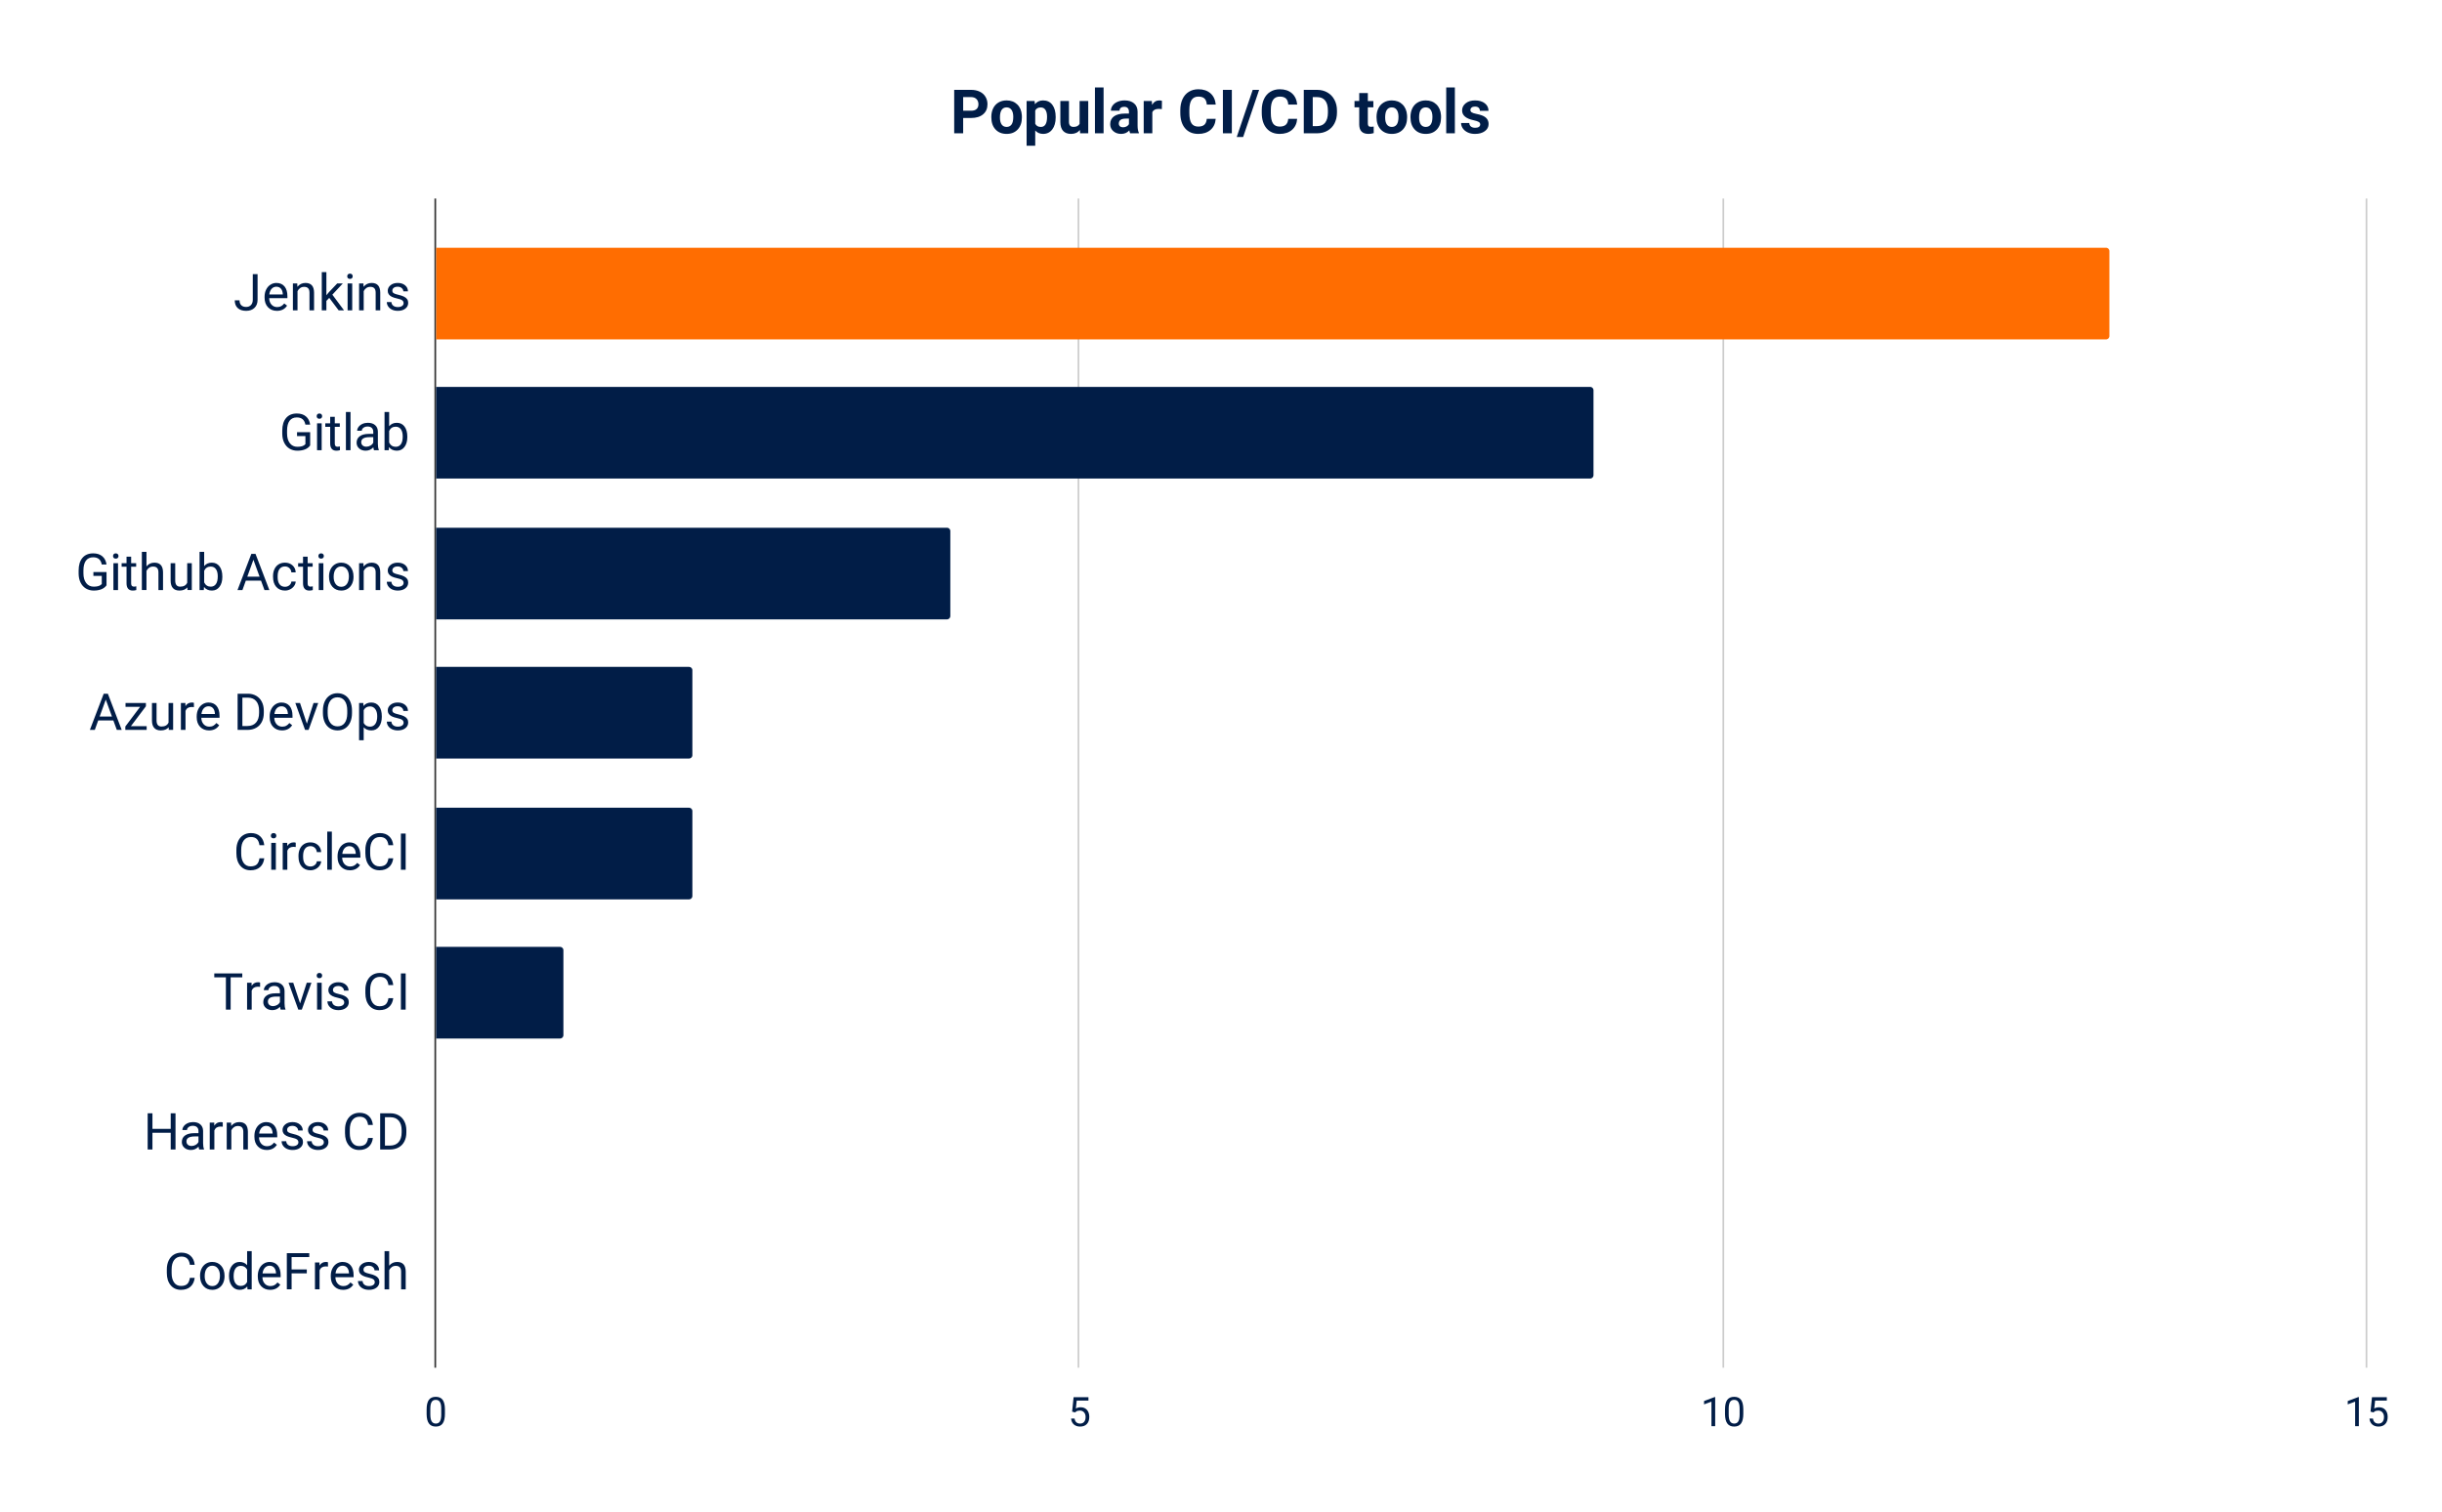 <svg viewBox="0 0 1439 891" fill="none" stroke-linecap="square" stroke-miterlimit="10" xmlns="http://www.w3.org/2000/svg"><path fill="#fff" d="M0 0h1439v891H0V0z"></path><path stroke="#333" stroke-linecap="butt" d="M256.5 117.5v688"></path><path stroke="#ccc" stroke-linecap="butt" d="M635.5 117.5v688m380-688v688m379-688v688"></path><path clip-path="url(#id_0)" d="M257 200v-54h984a2 2 0 012 2v50a2 2 0 01-2 2z"></path><path fill="#ff6d01" clip-path="url(#id_0)" d="M257 200v-54h984a2 2 0 012 2v50a2 2 0 01-2 2z"></path><path clip-path="url(#id_0)" d="M257 282v-54h680a2 2 0 012 2v50a2 2 0 01-2 2z"></path><path fill="#011d47" clip-path="url(#id_0)" d="M257 282v-54h680a2 2 0 012 2v50a2 2 0 01-2 2z"></path><path clip-path="url(#id_0)" d="M257 365v-54h301a2 2 0 012 2v50a2 2 0 01-2 2z"></path><path fill="#011d47" clip-path="url(#id_0)" d="M257 365v-54h301a2 2 0 012 2v50a2 2 0 01-2 2z"></path><path clip-path="url(#id_0)" d="M257 447v-54h149a2 2 0 012 2v50a2 2 0 01-2 2z"></path><path fill="#011d47" clip-path="url(#id_0)" d="M257 447v-54h149a2 2 0 012 2v50a2 2 0 01-2 2z"></path><path clip-path="url(#id_0)" d="M257 530v-54h149a2 2 0 012 2v50a2 2 0 01-2 2z"></path><path fill="#011d47" clip-path="url(#id_0)" d="M257 530v-54h149a2 2 0 012 2v50a2 2 0 01-2 2z"></path><path clip-path="url(#id_0)" d="M257 612v-54h73a2 2 0 012 2v50a2 2 0 01-2 2z"></path><path fill="#011d47" clip-path="url(#id_0)" d="M257 612v-54h73a2 2 0 012 2v50a2 2 0 01-2 2z"></path><path clip-path="url(#id_0)" d="M257 694v-54 54z"></path><path fill="#011d47" clip-path="url(#id_0)" d="M257 694v-54 54z"></path><path clip-path="url(#id_0)" d="M257 777v-54 54z"></path><path fill="#011d47" clip-path="url(#id_0)" d="M257 777v-54 54z"></path><path fill="#011d47" d="M148.956 161.555h2.828v15.11q0 3.046-1.843 4.78-1.828 1.735-4.891 1.735-3.172 0-4.953-1.625-1.766-1.625-1.766-4.563h2.813q0 1.828 1 2.86 1 1.03 2.906 1.03 1.75 0 2.813-1.093 1.078-1.11 1.093-3.094v-15.14zm14.219 21.625q-3.219 0-5.25-2.11-2.016-2.125-2.016-5.671v-.5q0-2.36.907-4.204.906-1.859 2.515-2.906 1.625-1.047 3.516-1.047 3.078 0 4.797 2.032 1.719 2.03 1.719 5.828v1.125h-10.735q.047 2.343 1.36 3.797 1.312 1.437 3.343 1.437 1.422 0 2.422-.578 1-.594 1.75-1.563l1.656 1.297q-2 3.063-5.984 3.063zm-.328-14.219q-1.64 0-2.766 1.203-1.11 1.188-1.375 3.344h7.938v-.203q-.11-2.063-1.11-3.203-1-1.14-2.687-1.14zm12.312-1.922l.094 1.985q1.813-2.282 4.75-2.282 5.016 0 5.063 5.672v10.469h-2.703v-10.484q-.016-1.72-.797-2.532-.766-.828-2.391-.828-1.313 0-2.313.703-1 .703-1.546 1.844v11.297h-2.72v-15.844h2.563zm18.86 8.5l-1.688 1.781v5.563h-2.718v-22.5h2.718v13.61l1.438-1.75 4.937-5.204h3.297l-6.156 6.61 6.875 9.234h-3.172l-5.531-7.344zm13.531 7.344h-2.719v-15.844h2.719v15.844zm-2.938-20.047q0-.672.407-1.125.406-.453 1.187-.453.797 0 1.203.453.422.453.422 1.125 0 .656-.422 1.094-.406.437-1.203.437-.781 0-1.187-.437-.406-.438-.406-1.094zm9.547 4.203l.094 1.985q1.813-2.282 4.75-2.282 5.016 0 5.063 5.672v10.469h-2.703v-10.484q-.016-1.72-.797-2.532-.766-.828-2.391-.828-1.313 0-2.313.703-1 .703-1.546 1.844v11.297h-2.72v-15.844h2.563zm23.672 11.64q0-1.093-.828-1.702-.828-.61-2.89-1.047-2.047-.438-3.266-1.047-1.203-.625-1.781-1.469-.578-.86-.578-2.031 0-1.953 1.64-3.297 1.656-1.344 4.219-1.344 2.687 0 4.36 1.39 1.687 1.392 1.687 3.563h-2.719q0-1.125-.953-1.921-.938-.813-2.375-.813-1.484 0-2.328.656-.828.64-.828 1.672 0 .985.78 1.485.782.5 2.798.953 2.031.453 3.297 1.093 1.265.625 1.859 1.516.61.875.61 2.156 0 2.125-1.704 3.407-1.687 1.28-4.406 1.28-1.89 0-3.36-.671-1.468-.688-2.296-1.89-.828-1.204-.828-2.61h2.718q.063 1.36 1.079 2.156 1.03.797 2.687.797 1.547 0 2.469-.625.937-.625.937-1.656zm-55.062 83.826q-1.078 1.547-3.031 2.328-1.938.766-4.516.766-2.594 0-4.625-1.219-2.016-1.234-3.125-3.484-1.11-2.266-1.14-5.235v-1.859q0-4.812 2.25-7.469 2.25-2.656 6.327-2.656 3.344 0 5.375 1.719 2.032 1.703 2.485 4.828h-2.813q-.781-4.234-5.031-4.234-2.828 0-4.297 1.984-1.453 1.984-1.469 5.75v1.75q0 3.594 1.641 5.719 1.64 2.11 4.438 2.11 1.593 0 2.78-.345 1.188-.359 1.954-1.203v-4.781h-4.938v-2.297h7.735v7.828zm6.781 2.797h-2.719v-15.844h2.719v15.844zm-2.938-20.047q0-.672.407-1.125.406-.453 1.187-.453.797 0 1.203.453.422.453.422 1.125 0 .656-.422 1.094-.406.437-1.203.437-.781 0-1.187-.437-.406-.438-.406-1.094zm10.672.36v3.843h2.954v2.094h-2.954v9.828q0 .953.391 1.438.39.468 1.344.468.469 0 1.297-.187v2.203q-1.078.297-2.078.297-1.829 0-2.75-1.094-.922-1.11-.922-3.125v-9.828h-2.891v-2.094h2.89v-3.843h2.72zm9.266 19.687h-2.719v-22.5h2.719v22.5zm13.844 0q-.235-.469-.39-1.672-1.891 1.969-4.516 1.969-2.344 0-3.844-1.328t-1.5-3.36q0-2.484 1.875-3.843 1.89-1.375 5.312-1.375h2.625v-1.25q0-1.422-.843-2.25-.844-.844-2.5-.844-1.454 0-2.438.734-.984.72-.984 1.766h-2.72q0-1.188.845-2.297.843-1.11 2.28-1.75 1.438-.64 3.173-.64 2.734 0 4.281 1.374 1.563 1.36 1.625 3.766v7.297q0 2.172.547 3.469v.234h-2.828zm-4.5-2.062q1.265 0 2.406-.657 1.156-.672 1.656-1.718v-3.25h-2.125q-4.968 0-4.968 2.906 0 1.281.843 2 .844.719 2.188.719zm24.125-5.688q0 3.64-1.672 5.844-1.672 2.203-4.484 2.203-3 0-4.641-2.125l-.125 1.828h-2.5v-22.5h2.719v8.39q1.64-2.03 4.515-2.03 2.89 0 4.532 2.187 1.656 2.172 1.656 5.969v.234zm-2.703-.312q0-2.766-1.078-4.266-1.063-1.516-3.079-1.516-2.671 0-3.843 2.485v6.86q1.234 2.5 3.875 2.5 1.953 0 3.03-1.517 1.095-1.515 1.095-4.546zM62.769 344.924q-1.078 1.547-3.032 2.329-1.937.765-4.515.765-2.594 0-4.625-1.219-2.016-1.234-3.125-3.484-1.11-2.266-1.14-5.234v-1.86q0-4.812 2.25-7.469 2.25-2.656 6.327-2.656 3.344 0 5.375 1.719 2.032 1.703 2.485 4.828h-2.813q-.781-4.234-5.031-4.234-2.828 0-4.297 1.984-1.453 1.985-1.469 5.75v1.75q0 3.594 1.641 5.719 1.64 2.11 4.438 2.11 1.593 0 2.78-.344 1.188-.36 1.954-1.204v-4.78h-4.938v-2.298h7.735v7.828zm6.781 2.797h-2.719v-15.844h2.719v15.844zm-2.938-20.047q0-.671.407-1.125.406-.453 1.187-.453.797 0 1.203.453.422.454.422 1.125 0 .657-.422 1.094-.406.438-1.203.438-.781 0-1.187-.438-.407-.437-.407-1.094zm10.672.36v3.844h2.953v2.093h-2.953v9.828q0 .954.391 1.438.39.469 1.344.469.468 0 1.297-.188v2.203q-1.079.297-2.079.297-1.828 0-2.75-1.094-.921-1.109-.921-3.125v-9.828h-2.891v-2.094h2.89v-3.843h2.72zm9.032 5.75q1.796-2.203 4.687-2.203 5.016 0 5.063 5.671v10.47h-2.704v-10.485q-.015-1.719-.796-2.531-.766-.829-2.391-.829-1.313 0-2.313.704-1 .703-1.546 1.843v11.297h-2.72v-22.5h2.72v8.563zm24.078 12.375q-1.594 1.86-4.657 1.86-2.53 0-3.859-1.47-1.328-1.484-1.328-4.359v-10.313h2.703v10.235q0 3.61 2.922 3.61 3.11 0 4.14-2.329v-11.515h2.704v15.843h-2.578l-.047-1.562zm20.625-6.188q0 3.64-1.672 5.844-1.672 2.203-4.485 2.203-3 0-4.64-2.125l-.125 1.828h-2.5v-22.5h2.719v8.39q1.64-2.03 4.515-2.03 2.89 0 4.532 2.187 1.656 2.172 1.656 5.969v.234zm-2.703-.312q0-2.766-1.079-4.266-1.062-1.515-3.078-1.515-2.672 0-3.843 2.484v6.86q1.234 2.5 3.875 2.5 1.953 0 3.03-1.516 1.095-1.516 1.095-4.547zm25.484 2.5h-8.938l-2 5.562h-2.906l8.157-21.328h2.453l8.156 21.328h-2.875l-2.047-5.562zm-8.078-2.313h7.25l-3.64-9.984-3.61 9.984zm22.234 5.953q1.453 0 2.532-.875 1.093-.875 1.203-2.203h2.562q-.062 1.36-.937 2.594-.86 1.234-2.313 1.969-1.437.734-3.047.734-3.234 0-5.156-2.156-1.906-2.172-1.906-5.922v-.453q0-2.313.844-4.11.859-1.812 2.437-2.796 1.594-1 3.766-1 2.672 0 4.437 1.593 1.766 1.594 1.875 4.141h-2.562q-.11-1.531-1.157-2.516-1.046-1-2.593-1-2.063 0-3.203 1.5-1.125 1.485-1.125 4.297v.5q0 2.75 1.125 4.235 1.125 1.468 3.218 1.468zm13.328-17.765v3.844h2.954v2.093h-2.954v9.828q0 .954.391 1.438.39.469 1.344.469.469 0 1.297-.188v2.203q-1.078.297-2.078.297-1.829 0-2.75-1.094-.922-1.109-.922-3.125v-9.828h-2.891v-2.094h2.89v-3.843h2.72zm9.266 19.687h-2.719v-15.844h2.719v15.844zm-2.938-20.047q0-.671.407-1.125.406-.453 1.187-.453.797 0 1.203.453.422.454.422 1.125 0 .657-.422 1.094-.406.438-1.203.438-.781 0-1.187-.438-.406-.437-.406-1.094zm6.266 11.97q0-2.329.922-4.188.922-1.86 2.547-2.86 1.64-1.015 3.734-1.015 3.235 0 5.235 2.25 2 2.234 2 5.953v.187q0 2.313-.891 4.156-.89 1.829-2.547 2.86-1.64 1.031-3.765 1.031-3.235 0-5.235-2.234-2-2.25-2-5.938v-.203zm2.735.327q0 2.64 1.218 4.235 1.219 1.593 3.282 1.593 2.062 0 3.265-1.609 1.219-1.625 1.219-4.547 0-2.594-1.234-4.219-1.235-1.625-3.282-1.625-2.015 0-3.25 1.61-1.218 1.594-1.218 4.562zm17.546-8.094l.094 1.985q1.813-2.281 4.75-2.281 5.016 0 5.063 5.671v10.47h-2.703v-10.485q-.016-1.719-.797-2.531-.766-.829-2.391-.829-1.313 0-2.313.704-1 .703-1.546 1.843v11.297h-2.72v-15.844h2.563zm23.672 11.641q0-1.094-.828-1.703-.828-.61-2.89-1.047-2.047-.437-3.266-1.047-1.203-.625-1.781-1.469-.578-.859-.578-2.03 0-1.954 1.64-3.298 1.656-1.343 4.219-1.343 2.687 0 4.36 1.39 1.687 1.39 1.687 3.563h-2.719q0-1.125-.953-1.922-.938-.813-2.375-.813-1.484 0-2.328.657-.828.64-.828 1.671 0 .985.78 1.485.782.5 2.798.953 2.031.453 3.297 1.094 1.265.625 1.859 1.515.61.875.61 2.157 0 2.125-1.704 3.406-1.687 1.281-4.406 1.281-1.89 0-3.36-.672-1.468-.687-2.296-1.89-.828-1.204-.828-2.61h2.718q.063 1.36 1.079 2.156 1.03.797 2.687.797 1.547 0 2.469-.625.937-.625.937-1.656zM66.8 424.578h-8.938l-2 5.562h-2.906l8.156-21.328h2.454l8.156 21.328h-2.875l-2.047-5.562zm-8.078-2.313h7.25l-3.64-9.984-3.61 9.984zm18.422 5.657h9.281v2.218H73.847v-2l8.734-11.609h-8.61v-2.234h12.016v1.906l-8.843 11.719zm22.25.656q-1.594 1.86-4.657 1.86-2.53 0-3.859-1.47-1.328-1.484-1.328-4.359v-10.312h2.703v10.234q0 3.61 2.922 3.61 3.11 0 4.14-2.329v-11.515h2.704v15.843H99.44l-.047-1.562zm14.875-11.86q-.625-.093-1.344-.093-2.656 0-3.61 2.265v11.25h-2.718v-15.843h2.64l.047 1.828q1.328-2.125 3.782-2.125.78 0 1.203.203v2.516zm8.906 13.72q-3.219 0-5.25-2.11-2.016-2.125-2.016-5.672v-.5q0-2.36.907-4.203.906-1.86 2.515-2.906 1.625-1.047 3.516-1.047 3.078 0 4.797 2.031 1.719 2.031 1.719 5.828v1.125h-10.735q.047 2.344 1.36 3.797 1.312 1.438 3.343 1.438 1.422 0 2.422-.579 1-.593 1.75-1.562l1.656 1.297q-2 3.062-5.984 3.062zm-.328-14.22q-1.64 0-2.766 1.204-1.11 1.187-1.375 3.343h7.938v-.203q-.11-2.062-1.11-3.203-1-1.14-2.687-1.14zm17.172 13.922v-21.328h6.031q2.781 0 4.922 1.235 2.14 1.218 3.297 3.5 1.172 2.265 1.187 5.218v1.36q0 3.015-1.172 5.281-1.156 2.266-3.328 3.484-2.156 1.22-5.031 1.25h-5.906zm2.812-19.015v16.719h2.969q3.25 0 5.063-2.016 1.812-2.031 1.812-5.766v-1.25q0-3.625-1.719-5.64-1.703-2.016-4.843-2.047h-3.282zm23.344 19.312q-3.219 0-5.25-2.11-2.016-2.124-2.016-5.671v-.5q0-2.36.907-4.203.906-1.86 2.515-2.906 1.625-1.047 3.516-1.047 3.078 0 4.797 2.031 1.719 2.031 1.719 5.828v1.125h-10.735q.047 2.344 1.36 3.797 1.312 1.438 3.343 1.438 1.422 0 2.422-.579 1-.593 1.75-1.562l1.656 1.297q-2 3.062-5.984 3.062zm-.328-14.218q-1.64 0-2.766 1.203-1.11 1.187-1.375 3.343h7.938v-.203q-.11-2.062-1.11-3.203-1-1.14-2.687-1.14zm14.984 10.25l3.922-12.172h2.766l-5.672 15.843h-2.078l-5.735-15.843h2.766l4.031 12.172zm26.594-6.297q0 3.125-1.063 5.468-1.046 2.329-2.984 3.563-1.922 1.234-4.5 1.234-2.515 0-4.469-1.234-1.953-1.25-3.03-3.531-1.063-2.297-1.095-5.313v-1.547q0-3.078 1.063-5.422 1.078-2.359 3.031-3.609 1.953-1.266 4.469-1.266 2.562 0 4.516 1.25 1.953 1.235 3 3.594 1.062 2.344 1.062 5.453v1.36zm-2.797-1.391q0-3.781-1.531-5.812-1.516-2.032-4.25-2.032-2.672 0-4.203 2.032-1.516 2.03-1.563 5.625v1.578q0 3.672 1.547 5.78 1.547 2.095 4.25 2.095 2.719 0 4.219-1.985 1.5-1.984 1.531-5.687v-1.594zm20.36 3.61q0 3.624-1.657 5.843-1.656 2.203-4.484 2.203-2.875 0-4.531-1.828v7.625h-2.72v-21.937h2.485l.125 1.75q1.657-2.047 4.61-2.047 2.843 0 4.5 2.156 1.672 2.14 1.672 5.984v.25zm-2.704-.313q0-2.672-1.156-4.219-1.14-1.562-3.125-1.562-2.469 0-3.687 2.187v7.563q1.218 2.172 3.718 2.172 1.954 0 3.094-1.547 1.156-1.547 1.156-4.594zm15.547 3.86q0-1.094-.828-1.704-.828-.61-2.89-1.047-2.047-.437-3.266-1.047-1.203-.625-1.781-1.468-.578-.86-.578-2.032 0-1.953 1.64-3.296 1.656-1.344 4.219-1.344 2.687 0 4.36 1.39 1.687 1.391 1.687 3.563h-2.719q0-1.125-.953-1.922-.938-.812-2.375-.812-1.484 0-2.328.656-.828.64-.828 1.672 0 .984.78 1.484.782.5 2.798.953 2.031.453 3.297 1.094 1.265.625 1.859 1.516.61.875.61 2.156 0 2.125-1.704 3.406-1.687 1.281-4.406 1.281-1.89 0-3.36-.672-1.468-.687-2.296-1.89-.828-1.203-.828-2.61h2.718q.063 1.36 1.079 2.157 1.03.797 2.687.797 1.547 0 2.469-.625.937-.625.937-1.657zm-82.109 79.856q-.406 3.375-2.516 5.219-2.093 1.843-5.578 1.843-3.781 0-6.062-2.703-2.266-2.718-2.266-7.265v-2.047q0-2.969 1.063-5.219 1.062-2.266 3-3.469 1.953-1.218 4.515-1.218 3.39 0 5.438 1.906 2.062 1.89 2.406 5.25h-2.828q-.375-2.547-1.594-3.688-1.219-1.156-3.422-1.156-2.703 0-4.234 2-1.516 1.984-1.516 5.672v2.062q0 3.47 1.438 5.532 1.453 2.047 4.062 2.047 2.344 0 3.594-1.063 1.25-1.062 1.672-3.703h2.828zm6.828 6.766h-2.719v-15.844h2.719v15.844zm-2.938-20.047q0-.672.407-1.125.406-.453 1.187-.453.797 0 1.203.453.422.453.422 1.125 0 .656-.422 1.093-.406.438-1.203.438-.781 0-1.187-.438-.406-.437-.406-1.093zm14.657 6.625q-.625-.094-1.344-.094-2.656 0-3.61 2.266v11.25h-2.718v-15.844h2.64l.047 1.828q1.329-2.125 3.782-2.125.78 0 1.203.203v2.516zm8.687 11.5q1.453 0 2.532-.875 1.093-.875 1.203-2.203h2.562q-.062 1.359-.937 2.593-.86 1.235-2.313 1.97-1.437.733-3.047.733-3.234 0-5.156-2.156-1.906-2.172-1.906-5.922v-.453q0-2.312.844-4.11.859-1.812 2.437-2.796 1.594-1 3.766-1 2.672 0 4.437 1.594 1.766 1.593 1.875 4.14h-2.562q-.11-1.53-1.157-2.515-1.046-1-2.593-1-2.063 0-3.203 1.5-1.125 1.484-1.125 4.297v.5q0 2.75 1.125 4.234 1.125 1.469 3.218 1.469zm12.594 1.922h-2.719v-22.5h2.719v22.5zm10.625.296q-3.219 0-5.25-2.109-2.016-2.125-2.016-5.672v-.5q0-2.36.907-4.203.906-1.86 2.515-2.906 1.625-1.047 3.516-1.047 3.078 0 4.797 2.031 1.719 2.031 1.719 5.828v1.125h-10.735q.047 2.344 1.36 3.797 1.312 1.438 3.343 1.438 1.422 0 2.422-.578 1-.594 1.75-1.563l1.656 1.297q-2 3.062-5.984 3.062zm-.328-14.218q-1.64 0-2.766 1.203-1.11 1.187-1.375 3.344h7.938v-.204q-.11-2.062-1.11-3.203-1-1.14-2.687-1.14zm25.875 7.156q-.406 3.375-2.516 5.219-2.093 1.843-5.578 1.843-3.781 0-6.062-2.703-2.266-2.718-2.266-7.265v-2.047q0-2.969 1.063-5.219 1.062-2.266 3-3.469 1.953-1.218 4.515-1.218 3.39 0 5.438 1.906 2.062 1.89 2.406 5.25h-2.828q-.375-2.547-1.594-3.688-1.219-1.156-3.422-1.156-2.703 0-4.234 2-1.516 1.984-1.516 5.672v2.062q0 3.47 1.438 5.532 1.453 2.047 4.062 2.047 2.344 0 3.594-1.063 1.25-1.062 1.672-3.703h2.828zm7.328 6.766h-2.813v-21.33h2.813v21.329zm-96.281 63.403h-6.86v19.016h-2.796v-19.016h-6.844v-2.312h16.5v2.312zm10.5 5.594q-.625-.094-1.344-.094-2.656 0-3.61 2.266v11.25h-2.718v-15.844h2.64l.047 1.828q1.329-2.125 3.782-2.125.78 0 1.203.203v2.516zm12.125 13.422q-.235-.469-.39-1.672-1.891 1.969-4.516 1.969-2.344 0-3.844-1.328-1.5-1.329-1.5-3.36 0-2.484 1.875-3.844 1.89-1.375 5.312-1.375h2.625v-1.25q0-1.422-.843-2.25-.844-.843-2.5-.843-1.454 0-2.438.734-.984.719-.984 1.766h-2.72q0-1.188.845-2.297.843-1.11 2.28-1.75 1.438-.64 3.173-.64 2.734 0 4.281 1.374 1.563 1.36 1.625 3.766v7.297q0 2.172.547 3.468v.235h-2.828zm-4.5-2.063q1.265 0 2.406-.656 1.156-.672 1.656-1.719v-3.25h-2.125q-4.968 0-4.968 2.906 0 1.282.843 2 .844.72 2.188.72zm15.937-1.61l3.922-12.171h2.766l-5.672 15.844h-2.078l-5.735-15.844h2.766l4.031 12.172zm12.719 3.673h-2.719v-15.844h2.719v15.844zm-2.938-20.047q0-.672.407-1.125.406-.453 1.187-.453.797 0 1.203.453.422.453.422 1.125 0 .656-.422 1.094-.406.437-1.203.437-.781 0-1.187-.437-.406-.438-.406-1.094zm16.22 15.844q0-1.094-.829-1.703-.828-.61-2.89-1.047-2.047-.438-3.266-1.047-1.203-.625-1.781-1.469-.578-.86-.578-2.031 0-1.953 1.64-3.297 1.656-1.344 4.219-1.344 2.687 0 4.36 1.39 1.687 1.391 1.687 3.563h-2.719q0-1.125-.953-1.922-.938-.812-2.375-.812-1.484 0-2.328.656-.828.64-.828 1.672 0 .984.78 1.484.782.5 2.798.953 2.031.454 3.297 1.094 1.265.625 1.859 1.516.61.875.61 2.156 0 2.125-1.704 3.406-1.687 1.282-4.406 1.282-1.89 0-3.36-.672-1.468-.688-2.296-1.89-.828-1.204-.828-2.61h2.718q.063 1.36 1.079 2.156 1.03.797 2.687.797 1.547 0 2.469-.625.937-.625.937-1.656zm28.89-2.563q-.406 3.375-2.516 5.219-2.093 1.844-5.578 1.844-3.781 0-6.062-2.703-2.266-2.72-2.266-7.266v-2.047q0-2.969 1.063-5.219 1.062-2.265 3-3.469 1.953-1.218 4.515-1.218 3.39 0 5.438 1.906 2.062 1.89 2.406 5.25h-2.828q-.375-2.547-1.594-3.688-1.219-1.156-3.422-1.156-2.703 0-4.234 2-1.516 1.985-1.516 5.672v2.063q0 3.468 1.438 5.53 1.453 2.048 4.062 2.048 2.344 0 3.594-1.063 1.25-1.062 1.672-3.703h2.828zm7.328 6.766h-2.813V573.65h2.813v21.328zm-135.625 82.419h-2.828v-9.86H89.83v9.86h-2.81V656.07h2.812v9.172h10.766v-9.172h2.828v21.328zm13.969 0q-.235-.469-.39-1.672-1.892 1.969-4.517 1.969-2.343 0-3.843-1.328t-1.5-3.36q0-2.484 1.875-3.843 1.89-1.375 5.312-1.375h2.625v-1.25q0-1.422-.844-2.25-.843-.844-2.5-.844-1.453 0-2.437.734-.984.719-.984 1.766h-2.72q0-1.188.845-2.297.843-1.11 2.28-1.75 1.438-.64 3.173-.64 2.734 0 4.281 1.374 1.563 1.36 1.625 3.766v7.297q0 2.172.547 3.468v.235h-2.828zm-4.5-2.063q1.265 0 2.406-.656 1.156-.672 1.656-1.719v-3.25h-2.125q-4.969 0-4.969 2.907 0 1.28.844 2 .844.718 2.188.718zm18.375-11.359q-.625-.094-1.344-.094-2.656 0-3.61 2.266v11.25h-2.718v-15.844h2.64l.047 1.828q1.328-2.125 3.782-2.125.78 0 1.203.203v2.516zm4.89-2.422l.094 1.985q1.813-2.282 4.75-2.282 5.016 0 5.063 5.672v10.469h-2.703v-10.485q-.016-1.718-.797-2.53-.766-.829-2.391-.829-1.313 0-2.313.703-1 .703-1.546 1.844v11.297h-2.72v-15.844h2.563zm21.016 16.14q-3.219 0-5.25-2.109-2.016-2.125-2.016-5.672v-.5q0-2.359.907-4.203.906-1.859 2.515-2.906 1.625-1.047 3.516-1.047 3.078 0 4.797 2.032 1.719 2.03 1.719 5.828v1.125h-10.735q.047 2.343 1.36 3.797 1.312 1.437 3.343 1.437 1.422 0 2.422-.578 1-.594 1.75-1.563l1.656 1.297q-2 3.063-5.984 3.063zm-.328-14.218q-1.64 0-2.766 1.203-1.11 1.188-1.375 3.344h7.938v-.203q-.11-2.063-1.11-3.203-1-1.141-2.687-1.141zm18.984 9.719q0-1.094-.828-1.703-.828-.61-2.89-1.047-2.047-.438-3.266-1.047-1.203-.625-1.781-1.469-.578-.86-.578-2.031 0-1.953 1.64-3.297 1.656-1.344 4.219-1.344 2.687 0 4.36 1.39 1.687 1.391 1.687 3.563h-2.719q0-1.125-.953-1.922-.938-.812-2.375-.812-1.484 0-2.328.656-.828.64-.828 1.672 0 .985.78 1.485.782.5 2.798.953 2.031.453 3.297 1.093 1.265.625 1.859 1.516.61.875.61 2.156 0 2.125-1.704 3.407-1.687 1.28-4.406 1.28-1.89 0-3.36-.671-1.468-.688-2.296-1.89-.828-1.204-.828-2.61h2.718q.063 1.36 1.079 2.156 1.03.797 2.687.797 1.547 0 2.469-.625.937-.625.937-1.656zm15 0q0-1.094-.828-1.703-.828-.61-2.89-1.047-2.047-.438-3.266-1.047-1.203-.625-1.781-1.469-.578-.86-.578-2.031 0-1.953 1.64-3.297 1.656-1.344 4.219-1.344 2.687 0 4.36 1.39 1.687 1.391 1.687 3.563h-2.719q0-1.125-.953-1.922-.938-.812-2.375-.812-1.484 0-2.328.656-.828.64-.828 1.672 0 .985.78 1.485.782.5 2.798.953 2.031.453 3.297 1.093 1.265.625 1.859 1.516.61.875.61 2.156 0 2.125-1.704 3.407-1.687 1.28-4.406 1.28-1.89 0-3.36-.671-1.468-.688-2.296-1.89-.828-1.204-.828-2.61h2.718q.063 1.36 1.079 2.156 1.03.797 2.687.797 1.547 0 2.469-.625.937-.625.937-1.656zm28.89-2.563q-.405 3.375-2.515 5.219-2.093 1.844-5.578 1.844-3.781 0-6.062-2.703-2.266-2.72-2.266-7.266v-2.047q0-2.969 1.063-5.219 1.062-2.265 3-3.468 1.953-1.22 4.515-1.22 3.39 0 5.438 1.907 2.062 1.89 2.406 5.25h-2.828q-.375-2.547-1.594-3.687-1.219-1.157-3.422-1.157-2.703 0-4.234 2-1.516 1.985-1.516 5.672v2.063q0 3.468 1.438 5.531 1.453 2.047 4.062 2.047 2.344 0 3.594-1.063 1.25-1.062 1.672-3.703h2.828zm4.298 6.766V656.07h6.031q2.781 0 4.922 1.234 2.14 1.219 3.297 3.5 1.172 2.266 1.187 5.219v1.36q0 3.015-1.172 5.28-1.156 2.266-3.328 3.485-2.156 1.219-5.031 1.25h-5.906zm2.812-19.016v16.719h2.969q3.25 0 5.063-2.016 1.812-2.03 1.812-5.765v-1.25q0-3.625-1.719-5.64-1.703-2.016-4.843-2.048h-3.282zm-112.109 94.669q-.406 3.375-2.516 5.22-2.094 1.843-5.578 1.843-3.781 0-6.062-2.703-2.266-2.719-2.266-7.266v-2.047q0-2.968 1.063-5.218 1.062-2.266 3-3.47 1.953-1.218 4.515-1.218 3.39 0 5.438 1.906 2.062 1.891 2.406 5.25h-2.828q-.375-2.547-1.594-3.687-1.219-1.156-3.422-1.156-2.703 0-4.234 2-1.516 1.984-1.516 5.671v2.063q0 3.469 1.438 5.531 1.453 2.047 4.062 2.047 2.344 0 3.594-1.062 1.25-1.063 1.672-3.704h2.828zm3.156-1.312q0-2.328.922-4.188.922-1.859 2.547-2.859 1.64-1.016 3.734-1.016 3.235 0 5.235 2.25 2 2.235 2 5.954v.187q0 2.313-.891 4.156-.89 1.828-2.547 2.86-1.64 1.031-3.765 1.031-3.235 0-5.235-2.234-2-2.25-2-5.938v-.203zm2.734.328q0 2.64 1.22 4.234 1.218 1.594 3.28 1.594 2.063 0 3.266-1.61 1.219-1.624 1.219-4.546 0-2.594-1.234-4.219-1.235-1.625-3.282-1.625-2.015 0-3.25 1.61-1.219 1.593-1.219 4.562zm14.329-.312q0-3.641 1.718-5.86 1.735-2.219 4.532-2.219 2.797 0 4.422 1.907v-8.266h2.703v22.5h-2.485l-.14-1.703q-1.625 2-4.516 2-2.766 0-4.5-2.25-1.734-2.266-1.734-5.906v-.203zm2.718.312q0 2.703 1.11 4.234 1.11 1.516 3.078 1.516 2.578 0 3.766-2.328v-7.281q-1.22-2.235-3.735-2.235-2 0-3.11 1.547-1.109 1.531-1.109 4.547zm21.516 8.047q-3.219 0-5.25-2.11-2.016-2.124-2.016-5.671v-.5q0-2.36.907-4.203.906-1.86 2.515-2.907 1.625-1.047 3.516-1.047 3.078 0 4.797 2.032 1.719 2.031 1.719 5.828v1.125h-10.735q.047 2.344 1.36 3.797 1.312 1.437 3.343 1.437 1.422 0 2.422-.578 1-.594 1.75-1.562l1.656 1.296q-2 3.063-5.984 3.063zm-.328-14.219q-1.64 0-2.766 1.203-1.11 1.188-1.375 3.344h7.938v-.203q-.11-2.063-1.11-3.203-1-1.14-2.687-1.14zm21.937 4.5h-8.953v9.422h-2.812V738.49h13.219v2.312H171.83v7.297h8.953v2.297zm12.485-4q-.625-.094-1.344-.094-2.656 0-3.61 2.266v11.25h-2.718v-15.844h2.64l.047 1.828q1.329-2.125 3.782-2.125.78 0 1.203.204v2.515zm8.906 13.719q-3.219 0-5.25-2.11-2.016-2.124-2.016-5.671v-.5q0-2.36.907-4.203.906-1.86 2.515-2.907 1.625-1.047 3.516-1.047 3.078 0 4.797 2.032 1.719 2.031 1.719 5.828v1.125h-10.735q.047 2.344 1.36 3.797 1.312 1.437 3.343 1.437 1.422 0 2.422-.578 1-.594 1.75-1.562l1.656 1.296q-2 3.063-5.984 3.063zm-.328-14.219q-1.64 0-2.766 1.203-1.11 1.188-1.375 3.344h7.938v-.203q-.11-2.063-1.11-3.203-1-1.14-2.687-1.14zm18.984 9.719q0-1.094-.828-1.703-.828-.61-2.89-1.047-2.047-.438-3.266-1.047-1.203-.625-1.781-1.469-.578-.859-.578-2.03 0-1.954 1.64-3.298 1.656-1.344 4.219-1.344 2.687 0 4.36 1.391 1.687 1.39 1.687 3.563h-2.719q0-1.125-.953-1.922-.938-.813-2.375-.813-1.484 0-2.328.656-.828.641-.828 1.672 0 .985.78 1.485.782.5 2.798.953 2.031.453 3.297 1.094 1.265.625 1.859 1.515.61.875.61 2.156 0 2.125-1.704 3.407-1.687 1.281-4.406 1.281-1.89 0-3.36-.672-1.468-.687-2.296-1.89-.828-1.204-.828-2.61h2.718q.063 1.36 1.079 2.156 1.03.797 2.687.797 1.547 0 2.469-.625.937-.625.937-1.656zm8.485-9.734q1.797-2.204 4.687-2.204 5.016 0 5.063 5.672v10.47h-2.703v-10.485q-.016-1.719-.797-2.532-.766-.828-2.391-.828-1.313 0-2.313.703-1 .704-1.546 1.844v11.297h-2.72v-22.5h2.72v8.563zm32.859 87.289q0 3.812-1.313 5.672-1.296 1.843-4.062 1.843-2.734 0-4.047-1.812-1.312-1.813-1.36-5.406v-2.891q0-3.766 1.298-5.594 1.312-1.828 4.093-1.828 2.75 0 4.047 1.766 1.297 1.765 1.344 5.437v2.813zm-2.172-2.969q0-2.75-.781-4-.766-1.266-2.438-1.266-1.671 0-2.437 1.25-.75 1.25-.781 3.86v3.469q0 2.765.797 4.093.812 1.313 2.437 1.313 1.61 0 2.39-1.235.782-1.25.813-3.921V830.2zm371.769 1.688l.86-8.5h8.75v2h-6.907l-.516 4.656q1.25-.735 2.844-.735 2.328 0 3.703 1.547 1.375 1.532 1.375 4.157 0 2.64-1.422 4.156-1.421 1.515-3.984 1.515-2.266 0-3.703-1.25-1.422-1.265-1.61-3.468h2.047q.204 1.453 1.047 2.203.844.75 2.219.75 1.516 0 2.375-1.031.86-1.032.86-2.86 0-1.703-.938-2.734-.922-1.047-2.469-1.047-1.422 0-2.234.625l-.563.469-1.734-.453zm378.925 8.562h-2.188v-14.453l-4.359 1.61v-1.97l6.203-2.328h.344v17.141zm16.578-7.281q0 3.812-1.313 5.672-1.296 1.843-4.062 1.843-2.734 0-4.047-1.812-1.312-1.813-1.36-5.406v-2.891q0-3.766 1.298-5.594 1.312-1.828 4.093-1.828 2.75 0 4.047 1.766 1.297 1.765 1.344 5.437v2.813zm-2.172-2.969q0-2.75-.781-4-.766-1.266-2.438-1.266-1.672 0-2.437 1.25-.75 1.25-.781 3.86v3.469q0 2.765.796 4.093.813 1.313 2.438 1.313 1.61 0 2.39-1.235.782-1.25.813-3.921V830.2zm364.894 10.25h-2.188v-14.453l-4.359 1.61v-1.97l6.203-2.328h.344v17.141zm6.875-8.563l.86-8.5h8.75v2h-6.907l-.516 4.657q1.25-.735 2.844-.735 2.328 0 3.703 1.547 1.375 1.532 1.375 4.157 0 2.64-1.422 4.156-1.421 1.515-3.984 1.515-2.266 0-3.703-1.25-1.422-1.265-1.61-3.468h2.047q.204 1.453 1.047 2.203.844.75 2.219.75 1.516 0 2.375-1.031.86-1.032.86-2.86 0-1.703-.938-2.734-.922-1.047-2.469-1.047-1.422 0-2.234.625l-.563.469-1.734-.453zM567.563 69.534v9.016h-5.282V52.956h9.985q2.89 0 5.078 1.063 2.187 1.047 3.36 3 1.187 1.937 1.187 4.406 0 3.766-2.578 5.938-2.579 2.171-7.125 2.171h-4.625zm0-4.28h4.703q2.093 0 3.187-.985 1.11-.985 1.11-2.813 0-1.875-1.11-3.031-1.11-1.156-3.062-1.203h-4.828v8.031zm16.593 3.608q0-2.828 1.094-5.046 1.094-2.22 3.14-3.422 2.048-1.219 4.75-1.219 3.86 0 6.282 2.36 2.437 2.359 2.719 6.39l.03 1.313q0 4.374-2.437 7.03-2.437 2.641-6.562 2.641-4.11 0-6.563-2.64-2.453-2.64-2.453-7.172v-.234zm5.078.376q0 2.703 1.016 4.14 1.031 1.422 2.922 1.422 1.86 0 2.89-1.406 1.032-1.422 1.032-4.532 0-2.656-1.032-4.109-1.03-1.469-2.921-1.469-1.86 0-2.891 1.453-1.016 1.454-1.016 4.5zm32.844-.016q0 4.39-2 7.047-2 2.64-5.39 2.64-2.875 0-4.657-2.015v8.968h-5.078V59.534h4.703l.188 1.86q1.843-2.219 4.812-2.219 3.516 0 5.469 2.61 1.953 2.593 1.953 7.171v.266zM617 68.847q0-2.656-.953-4.094-.938-1.437-2.735-1.437-2.39 0-3.28 1.828v7.781q.937 1.875 3.327 1.875 3.641 0 3.641-5.953zm19.344 7.766q-1.875 2.296-5.203 2.296-3.063 0-4.672-1.765-1.61-1.766-1.64-5.157V59.534h5.077v12.282q0 2.968 2.703 2.968 2.594 0 3.563-1.797V59.534h5.094V78.55h-4.782l-.14-1.938zm13.968 1.937h-5.093v-27h5.093v27zm15.657 0q-.344-.688-.5-1.703-1.844 2.062-4.797 2.062-2.797 0-4.64-1.625-1.829-1.625-1.829-4.078 0-3.031 2.235-4.64 2.234-1.625 6.484-1.641h2.328v-1.078q0-1.328-.672-2.11-.672-.796-2.14-.796-1.282 0-2.016.625-.719.609-.719 1.671h-5.078q0-1.64 1.016-3.046 1.015-1.407 2.875-2.203 1.875-.813 4.187-.813 3.516 0 5.578 1.766 2.063 1.765 2.063 4.968v8.25q.031 2.703.765 4.094v.297h-5.14zm-4.203-3.531q1.125 0 2.078-.5.953-.5 1.406-1.344v-3.281h-1.89q-3.813 0-4.063 2.64l-.016.297q0 .953.657 1.578.671.61 1.828.61zM684.64 64.3q-1.032-.14-1.828-.14-2.891 0-3.782 1.937V78.55h-5.078V59.534h4.797l.14 2.266q1.532-2.625 4.235-2.625.844 0 1.578.234l-.062 4.891zm31.734 5.719q-.297 4.14-3.047 6.515t-7.25 2.375q-4.922 0-7.75-3.312-2.812-3.328-2.812-9.11v-1.562q0-3.687 1.297-6.5 1.296-2.812 3.718-4.312 2.422-1.516 5.61-1.516 4.437 0 7.14 2.375 2.703 2.375 3.125 6.672h-5.265q-.188-2.485-1.375-3.594-1.188-1.125-3.625-1.125-2.625 0-3.938 1.89-1.312 1.891-1.344 5.86v1.938q0 4.156 1.25 6.078 1.266 1.906 3.97 1.906 2.437 0 3.64-1.11 1.203-1.124 1.39-3.468h5.266zm9.516 8.531h-5.266V52.956h5.266V78.55zm6.656 2.203h-3.781l9.422-27.797h3.78l-9.421 27.797zm31.828-10.734q-.297 4.14-3.047 6.515t-7.25 2.375q-4.922 0-7.75-3.312-2.812-3.328-2.812-9.11v-1.562q0-3.687 1.297-6.5 1.296-2.812 3.718-4.312 2.422-1.516 5.61-1.516 4.437 0 7.14 2.375 2.703 2.375 3.125 6.672h-5.265q-.188-2.485-1.375-3.594-1.188-1.125-3.625-1.125-2.625 0-3.938 1.89-1.312 1.891-1.344 5.86v1.938q0 4.156 1.25 6.078 1.266 1.906 3.97 1.906 2.437 0 3.64-1.11 1.203-1.124 1.39-3.468h5.266zm3.906 8.531V52.956h7.875q3.375 0 6.032 1.532 2.671 1.515 4.156 4.312 1.5 2.797 1.5 6.375v1.172q0 3.578-1.469 6.36-1.453 2.765-4.125 4.296-2.672 1.531-6.031 1.547h-7.938zm5.282-21.328v17.094h2.546q3.094 0 4.72-2.016 1.64-2.031 1.671-5.797V65.16q0-3.906-1.625-5.921-1.61-2.016-4.719-2.016h-2.593zm32.468-2.375v4.687h3.25v3.72h-3.25v9.5q0 1.046.407 1.515.406.453 1.546.453.844 0 1.5-.125v3.844q-1.5.468-3.078.468-5.343 0-5.453-5.406v-10.25h-2.781v-3.719h2.781v-4.687h5.078zm5.125 14.015q0-2.828 1.094-5.046 1.094-2.22 3.14-3.422 2.048-1.219 4.75-1.219 3.86 0 6.282 2.36 2.437 2.359 2.719 6.39l.03 1.313q0 4.374-2.437 7.03-2.437 2.641-6.562 2.641-4.11 0-6.563-2.64-2.453-2.64-2.453-7.172v-.234zm5.078.376q0 2.703 1.016 4.14 1.031 1.422 2.922 1.422 1.86 0 2.89-1.406 1.032-1.422 1.032-4.532 0-2.656-1.032-4.109-1.03-1.469-2.921-1.469-1.86 0-2.891 1.453-1.016 1.454-1.016 4.5zm14.922-.376q0-2.828 1.094-5.046 1.094-2.22 3.14-3.422 2.048-1.219 4.75-1.219 3.86 0 6.282 2.36 2.437 2.359 2.719 6.39l.03 1.313q0 4.374-2.437 7.03-2.437 2.641-6.562 2.641-4.11 0-6.563-2.64-2.453-2.64-2.453-7.172v-.234zm5.078.376q0 2.703 1.016 4.14 1.031 1.422 2.922 1.422 1.86 0 2.89-1.406 1.032-1.422 1.032-4.532 0-2.656-1.032-4.109-1.03-1.469-2.921-1.469-1.86 0-2.891 1.453-1.016 1.454-1.016 4.5zm21.078 9.312h-5.093v-27h5.093v27zm14.938-5.25q0-.938-.922-1.469-.922-.547-2.953-.969-6.797-1.421-6.797-5.765 0-2.531 2.094-4.219 2.11-1.703 5.5-1.703 3.625 0 5.797 1.703 2.172 1.703 2.172 4.438h-5.078q0-1.094-.704-1.797-.703-.719-2.203-.719-1.281 0-1.984.578-.703.578-.703 1.484 0 .844.797 1.36.797.516 2.687.89 1.906.376 3.219.86 4.015 1.469 4.015 5.11 0 2.609-2.234 4.218-2.219 1.61-5.765 1.61-2.391 0-4.25-.86-1.844-.86-2.907-2.344-1.047-1.484-1.047-3.203h4.813q.078 1.36 1 2.078.937.719 2.5.719 1.469 0 2.203-.547.75-.562.75-1.453z"></path></svg>